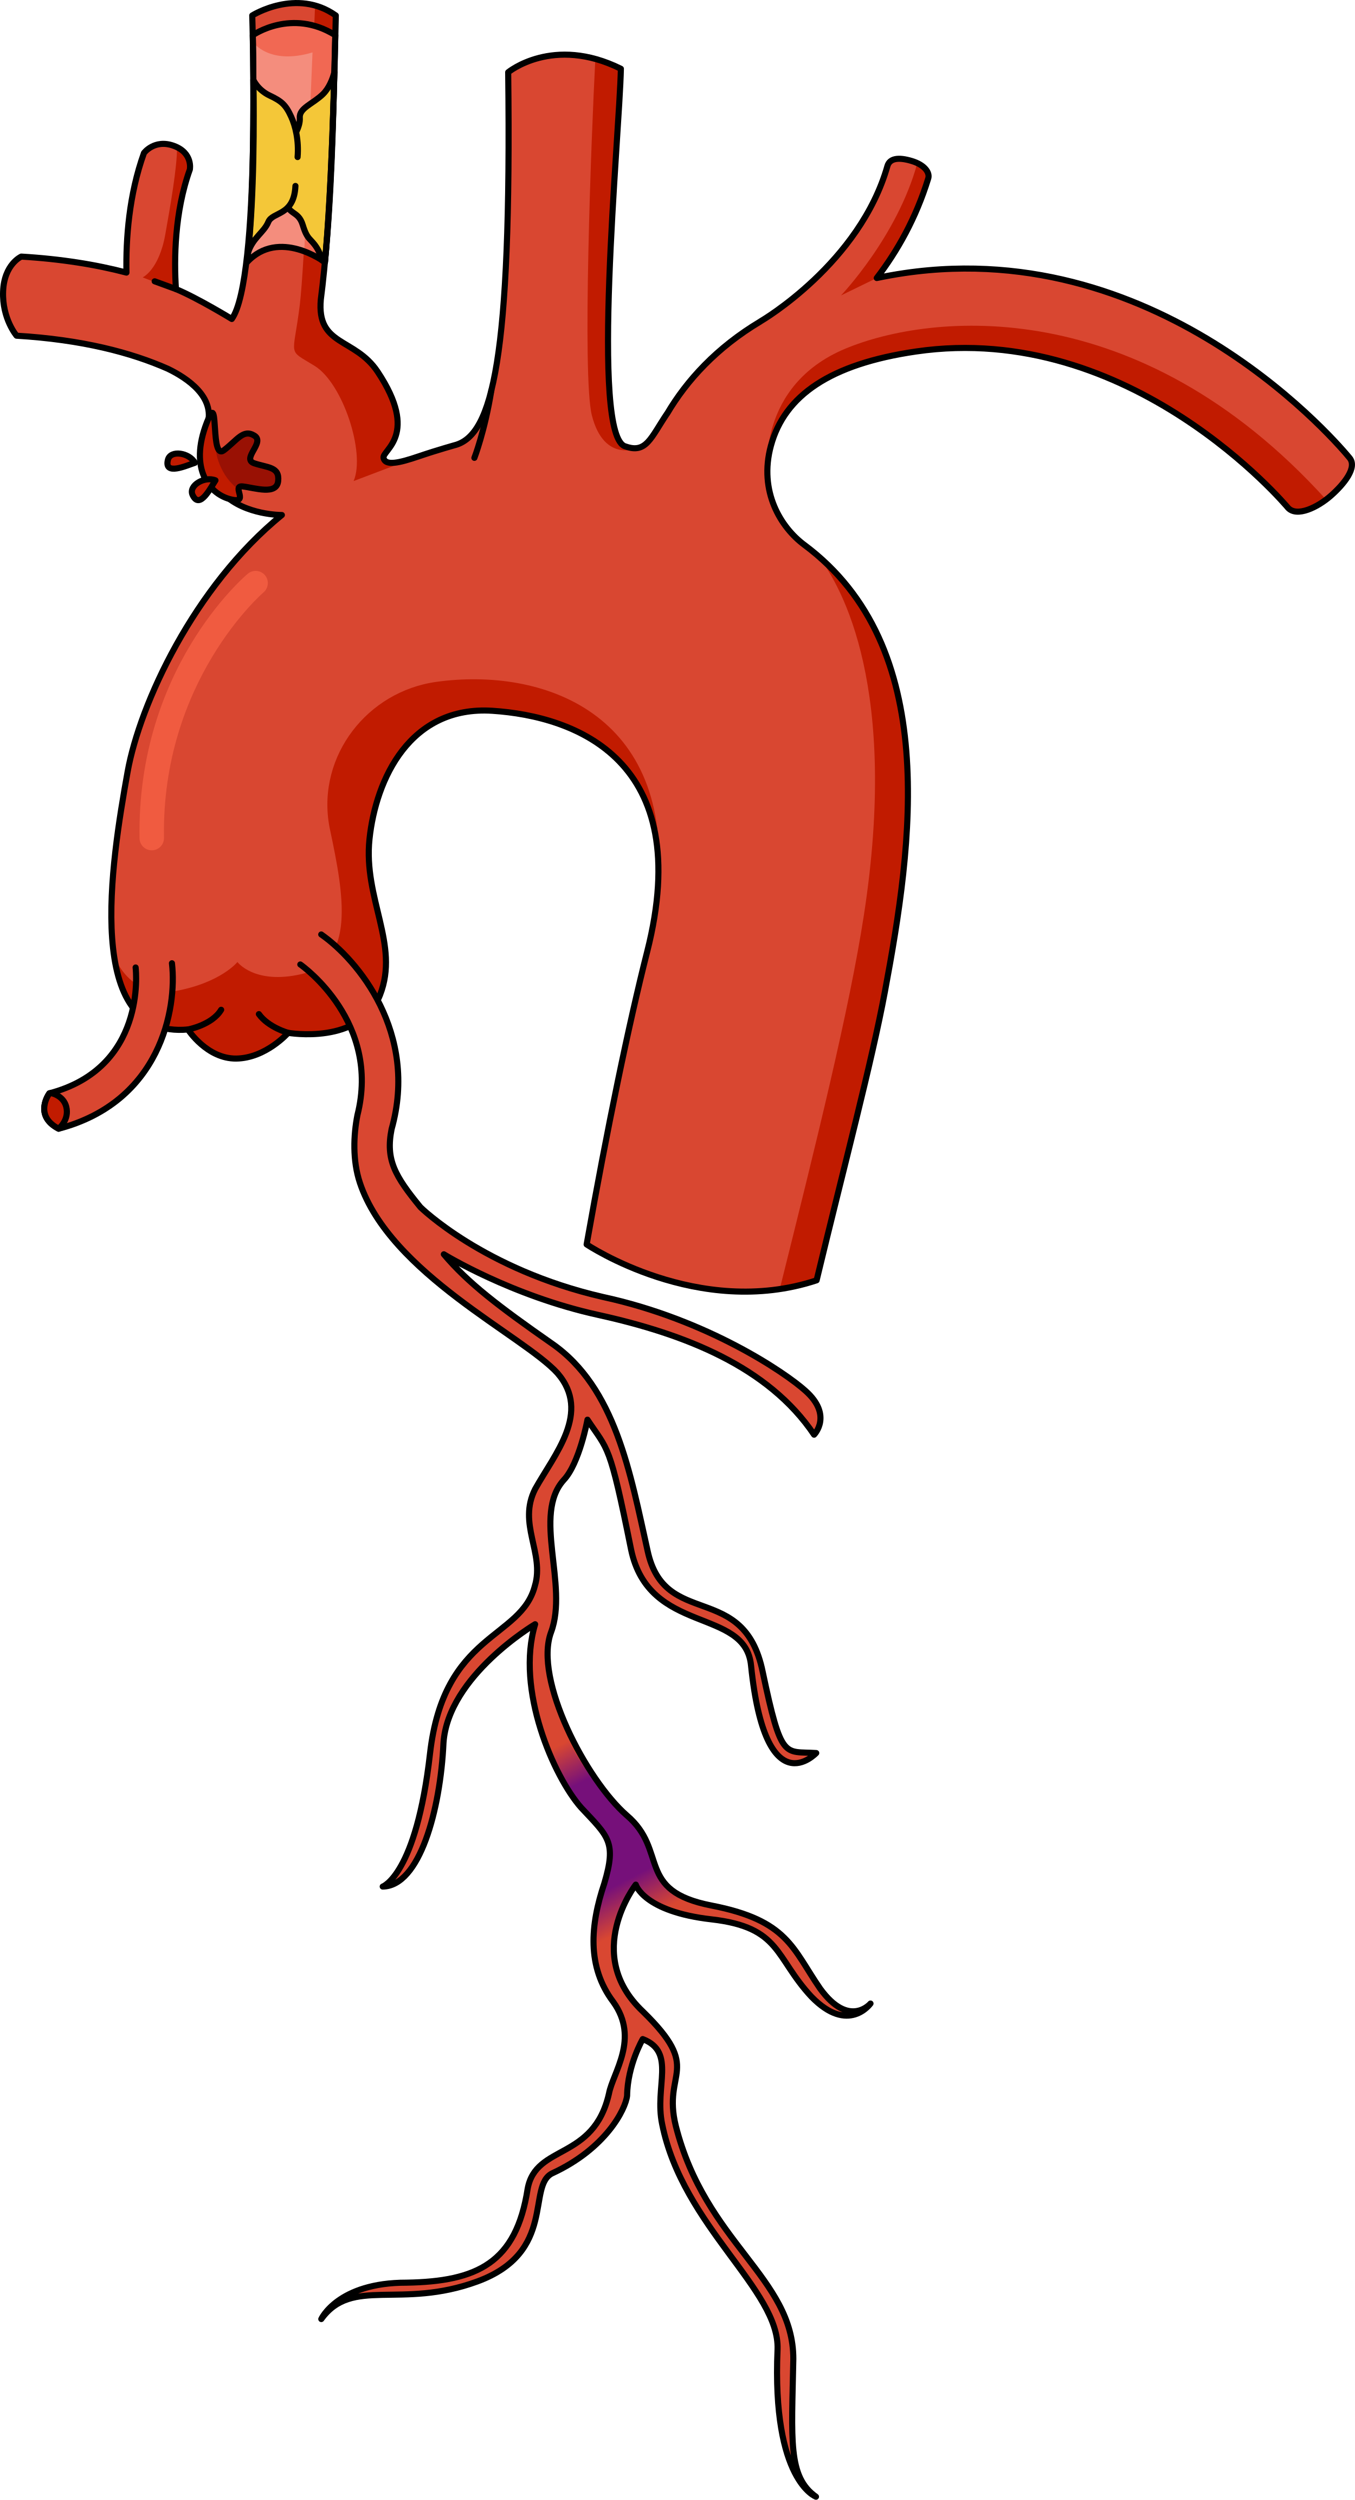 <?xml version="1.0" encoding="utf-8"?>
<!-- Generator: Adobe Illustrator 26.0.2, SVG Export Plug-In . SVG Version: 6.00 Build 0)  -->
<svg version="1.1" id="Camada_1" xmlns="http://www.w3.org/2000/svg" xmlns:xlink="http://www.w3.org/1999/xlink" x="0px" y="0px"
	 width="222.316px" height="410px" viewBox="0 0 222.316 410" enable-background="new 0 0 222.316 410" xml:space="preserve">
<g>
	<path fill="#D0B391" d="M84.458,109.534"/>
	<g>
		<path fill="#D94731" d="M221.404,75.078c-1.219-1.494-30.343-36.524-73.006-30.289c-1.574,0.23-3.077,0.509-4.548,0.81
			c3.375-4.403,6.44-9.804,8.446-16.327c0.286-0.9-0.493-2.197-2.711-2.868c-2.219-0.671-3.612-0.413-3.98,0.81
			c-4.529,15.944-20.645,25.402-20.824,25.484l0,0.014c-7.212,4.298-12.12,9.694-15.33,15.137l-0.008-0.007
			c-2.661,3.956-3.399,6.583-6.792,5.389c-5.881-1.422-1.006-51.059-0.782-61.951c-11.142-5.527-18.49,0.57-18.49,0.57
			c0.581,47.408-2.679,59.27-8.529,61.101c0,0-2.968,0.814-6.167,1.902c-3.199,1.089-5.482,1.617-5.754,0.241
			c-0.25-1.267,5.951-3.743-0.979-14.139c-3.76-5.641-10.013-4.145-9.313-11.835l0.275-2.266
			c1.594-13.834,1.991-36.389,2.184-44.316c-6.436-4.584-13.71,0-13.71,0s1.396,43.153-3.355,49.78c0,0-5.642-3.452-9.166-4.907
			c-0.313-4.889-0.239-12.605,2.282-19.604c0,0,0.551-2.727-2.631-3.888c-3.182-1.161-4.895,1.176-4.895,1.176
			c-2.47,6.854-2.977,14.107-2.874,19.615c-4.979-1.307-10.69-2.234-17.253-2.625c0,0-2.82,1.245-2.986,5.724
			s2.212,7.253,2.212,7.253c10.732,0.64,18.787,2.755,24.834,5.429c3.251,1.574,7.707,4.613,6.515,9.06
			c-1.46,5.444,0.288,9.214,2.64,11.5c3.563,3.464,9.538,3.419,9.538,3.419c-14.4,11.7-23.301,30.961-25.312,42.121
			c-2.67,14.87-7.39,43.86,9.9,42.26c0,0,3.11,4.84,7.95,4.77c4.84-0.07,8.5-4.22,8.5-4.22s11.82,2.07,15.07-6.22
			c3.25-8.3-2.77-15.76-1.73-25.58s6.64-21.91,20.19-21.02c13.55,0.9,33.37,8,25.37,39.5c-3.012,11.858-6.59,29.137-9.935,48.022
			c0,0,18.329,12.315,37.733,5.888c4.566-18.97,9.011-35.598,11.212-47.39c4.51-24.14,9.25-56.52-13.25-73.25
			c-3.8-2.83-7.514-8.716-5.457-16.258c2.248-8.241,9.75-13.389,23.788-15.44c35.266-5.144,60.809,25.345,61.055,25.644
			c1.458,1.567,4.863-0.084,7.03-1.993S222.755,76.639,221.404,75.078z"/>
		<path fill="#C11B00" d="M23.409,45.497l8.119,3.165l0,0c-0.937-0.478-1.856-0.918-2.664-1.251
			c-0.313-4.889-0.239-12.605,2.282-19.604c0,0,0.485-2.406-2.094-3.66c-0.016,3.472-1.095,9.588-1.931,14.294
			C26.085,44.276,23.409,45.497,23.409,45.497z"/>
		<path fill="#C11B00" d="M62.928,75.095c-0.489-1.395,5.951-3.743-0.979-14.139c-3.76-5.641-10.013-4.145-9.313-11.835l0.275-2.266
			c1.594-13.834,1.991-36.389,2.184-44.316c-1.123-0.8-2.271-1.307-3.401-1.622c-0.483,12.41-1.724,42.721-2.503,49.059
			c-1.085,8.82-2.171,7.192,2.442,10.041c4.613,2.849,8.36,14.278,6.386,18.882l10.663-4.043
			C65.483,75.943,63.355,76.314,62.928,75.095z"/>
		<path fill-rule="evenodd" clip-rule="evenodd" fill="#F48D7D" d="M55.014,5.774c-7.177-4.49-13.537,0-13.537,0v0
			c0.148,6.416,0.306,27.217-0.958,37.235l0.001,0.003c5.242-5.654,12.767-0.022,12.794-0.001
			C54.405,31.825,54.812,13.498,55.014,5.774z"/>
		<path fill="#F16853" d="M41.477,5.774L41.477,5.774c0.008,0.344,0.016,0.722,0.023,1.11l0,0.001c0,0,2.597,3.87,9.774,1.71
			L49.92,41.225c1.994,0.74,3.382,1.777,3.394,1.786c1.09-11.186,1.497-29.513,1.699-37.238C47.836,1.283,41.477,5.774,41.477,5.774
			z"/>
		
			<path fill-rule="evenodd" clip-rule="evenodd" fill="#F4C738" stroke="#000000" stroke-linecap="round" stroke-linejoin="round" stroke-miterlimit="10" d="
			M54.855,11.865C54.782,11.819,54.928,11.908,54.855,11.865c-0.262,1.041-0.858,2.599-1.88,3.587
			c-1.647,1.593-3.898,2.266-3.788,3.859c0.11,1.593-1.137,3.189-1.749,4.837c-0.612,1.647-1.143,5.805-0.649,8.551
			c0.494,2.746,2.121,1.7,2.891,4.226c0.769,2.526,1.263,2.087,2.306,3.734c0.375,0.592,0.632,1.269,0.799,1.995
			c0.335,0.214,0.524,0.356,0.529,0.359C54.405,31.825,54.653,19.589,54.855,11.865z"/>
		
			<path fill-rule="evenodd" clip-rule="evenodd" fill="#F4C738" stroke="#000000" stroke-linecap="round" stroke-linejoin="round" stroke-miterlimit="10" d="
			M48.826,25.762c0.227-2.731-0.365-5.13-1.059-6.633c-0.899-1.947-1.546-2.525-3.523-3.458c-1.977-0.934-2.678-2.575-2.678-2.575
			v0.001c0.13,6.494,0.139,18.971-0.866,28.328c0,0.001,0.002,0.005,0.002,0.005c0.742-2.413,2.607-3.298,3.321-5.025
			c0.714-1.727,4.221-0.933,4.448-5.906"/>
		<path fill="#F05B40" d="M24.894,139.463c-1.09,0-1.98-0.87-2-1.97c-0.46-27.72,17.01-42.76,17.76-43.39
			c0.85-0.71,2.11-0.6,2.82,0.24c0.71,0.84,0.6,2.1-0.24,2.82c-0.2,0.17-16.77,14.53-16.33,40.27c0.02,1.1-0.86,2.01-1.97,2.03
			C24.914,139.463,24.904,139.463,24.894,139.463z"/>
		<path fill="#C11B00" d="M107.916,145.78c1.61-22.81-15.17-28.41-27.1-29.2c-5.92-0.39-10.32,1.7-13.49,4.99l0.01,0.01
			c-0.51,0.53-0.99,1.1-1.44,1.68c-2.45,3.24-3.98,7.26-4.78,11.18c-0.21,1.06-0.38,2.13-0.49,3.16
			c-1.04,9.82,4.98,17.28,1.73,25.58c-3.25,8.29-15.07,6.22-15.07,6.22s-3.66,4.15-8.5,4.22c-4.84,0.07-7.95-4.77-7.95-4.77
			c-0.46,0.04-0.91,0.06-1.34,0.06c-0.27,0-0.54-0.01-0.8-0.03c-0.23-0.01-0.46-0.03-0.68-0.06c-0.49-0.06-0.96-0.15-1.41-0.27
			c-0.15-0.04-0.3-0.09-0.44-0.14c-0.04,0-0.07-0.02-0.11-0.04c-0.12-0.03-0.25-0.08-0.37-0.13c-0.08-0.02-0.15-0.05-0.23-0.09
			c-0.11-0.05-0.22-0.1-0.33-0.15c-0.95-0.44-1.77-1.04-2.5-1.78c-0.1-0.11-0.21-0.23-0.31-0.34c-0.12-0.13-0.23-0.26-0.34-0.4
			c-0.21-0.27-0.41-0.55-0.61-0.84c-0.09-0.15-0.19-0.3-0.28-0.46c-0.09-0.15-0.18-0.31-0.27-0.47c-0.26-0.48-0.49-0.98-0.71-1.52
			c-0.21-0.53-0.4-1.08-0.58-1.66c-0.05-0.19-0.11-0.39-0.16-0.59c-0.21-0.79-0.39-1.61-0.54-2.47c-0.03-0.22-0.07-0.43-0.1-0.65
			c0.03,0.09,2.55,7.09,10,5.74c7.5-1.36,10.229-4.77,10.229-4.77s2.8,3.74,10.45,1.99c8.95-2.04,7.04-12.89,4.77-23.57
			c-0.08-0.34-0.14-0.69-0.2-1.04c-1.85-11.26,6.3-21.75,17.6-23.33C89.036,109.4,110.637,116.91,107.916,145.78z"/>
		<path fill="#C11B00" d="M211.332,83.296c1.292,1.388,4.109,0.251,6.242-1.354c-30.854-34.064-64.846-30.628-78.915-24.738
			c-14.467,6.056-12.753,20.355-12.753,20.355l0.009,0.002c-0.02-1.411,0.147-2.902,0.574-4.468
			c2.248-8.241,9.75-13.389,23.788-15.44C185.543,52.508,211.086,82.997,211.332,83.296z"/>
		<path fill="#C11B00" d="M137.986,48.456l5.864-2.857c3.375-4.403,6.44-9.804,8.446-16.327c0.242-0.76-0.289-1.8-1.793-2.51
			C147.22,38.799,137.986,48.456,137.986,48.456z"/>
		<path fill="#C11B00" d="M104.695,73.46L104.695,73.46c-0.572,0.12-1.231,0.058-2.046-0.228
			c-5.881-1.422-1.006-51.059-0.782-61.951c-1.466-0.727-2.864-1.249-4.19-1.614c-0.664,12.766-2.188,52.121-0.567,58.47
			C99.129,76.044,104.695,73.46,104.695,73.46z"/>
		<path fill="#C11B00" d="M134.276,91.236c3.954,5.167,13.182,21.713,7.472,58.805c-2.399,15.585-7.865,37.558-13.812,61.38
			c1.991-0.298,4.013-0.755,6.048-1.429c4.566-18.97,9.011-35.598,11.212-47.39C149.542,139.335,154.092,108.423,134.276,91.236z"/>
		<path fill="none" stroke="#000000" stroke-linecap="round" stroke-linejoin="round" stroke-miterlimit="10" d="M47.296,169.41
			c0,0-3.28-0.9-4.82-3.08"/>
		<path fill="none" stroke="#000000" stroke-linecap="round" stroke-linejoin="round" stroke-miterlimit="10" d="M30.846,168.85
			c0,0,3.94-0.72,5.44-3.23"/>
		<path fill="none" stroke="#000000" stroke-linecap="round" stroke-linejoin="round" stroke-miterlimit="10" d="M221.404,75.078
			c-1.219-1.494-30.343-36.524-73.006-30.289c-1.574,0.23-3.077,0.509-4.548,0.81c3.375-4.403,6.44-9.804,8.446-16.327
			c0.286-0.9-0.493-2.197-2.711-2.868c-2.219-0.671-3.612-0.413-3.98,0.81c-4.529,15.944-20.645,25.402-20.824,25.484l0,0.014
			c-7.212,4.298-12.12,9.694-15.33,15.137l-0.008-0.007c-2.661,3.956-3.399,6.583-6.792,5.389
			c-5.881-1.422-1.006-51.059-0.782-61.951c-11.142-5.527-18.49,0.57-18.49,0.57c0.581,47.408-2.679,59.27-8.529,61.101
			c0,0-2.968,0.814-6.167,1.902c-3.199,1.089-5.482,1.617-5.754,0.241c-0.25-1.267,5.951-3.743-0.979-14.139
			c-3.76-5.641-10.013-4.145-9.313-11.835l0.275-2.266c1.594-13.834,1.991-36.389,2.184-44.316c-6.436-4.584-13.71,0-13.71,0
			s1.396,43.153-3.355,49.78c0,0-5.642-3.452-9.166-4.907c-0.313-4.889-0.239-12.605,2.282-19.604c0,0,0.551-2.727-2.631-3.888
			c-3.182-1.161-4.895,1.176-4.895,1.176c-2.47,6.854-2.977,14.107-2.874,19.615c-4.979-1.307-10.69-2.234-17.253-2.625
			c0,0-2.82,1.245-2.986,5.724s2.212,7.253,2.212,7.253c10.732,0.64,18.787,2.755,24.834,5.429c3.251,1.574,7.707,4.613,6.515,9.06
			c-1.46,5.444,0.288,9.214,2.64,11.5c3.563,3.464,9.538,3.419,9.538,3.419c-14.4,11.7-23.301,30.961-25.312,42.121
			c-2.67,14.87-7.39,43.86,9.9,42.26c0,0,3.11,4.84,7.95,4.77c4.84-0.07,8.5-4.22,8.5-4.22s11.82,2.07,15.07-6.22
			c3.25-8.3-2.77-15.76-1.73-25.58s6.64-21.91,20.19-21.02c13.55,0.9,33.37,8,25.37,39.5c-3.012,11.858-6.59,29.137-9.935,48.022
			c0,0,18.329,12.315,37.733,5.888c4.566-18.97,9.011-35.598,11.212-47.39c4.51-24.14,9.25-56.52-13.25-73.25
			c-3.8-2.83-7.514-8.716-5.457-16.258c2.248-8.241,9.75-13.389,23.788-15.44c35.266-5.144,60.809,25.345,61.055,25.644
			c1.458,1.567,4.863-0.084,7.03-1.993S222.755,76.639,221.404,75.078z"/>
		<path fill="none" stroke="#000000" stroke-linecap="round" stroke-linejoin="round" stroke-miterlimit="10" d="M77.834,75.095
			c0,0,1.698-4.341,2.787-11.09"/>
		
			<line fill="none" stroke="#000000" stroke-linecap="round" stroke-linejoin="round" stroke-miterlimit="10" x1="28.864" y1="47.411" x2="25.38" y2="46.14"/>
		
			<path fill-rule="evenodd" clip-rule="evenodd" fill="none" stroke="#000000" stroke-linecap="round" stroke-linejoin="round" stroke-miterlimit="10" d="
			M55.014,5.774c-7.177-4.49-13.537,0-13.537,0v0c0.148,6.416,0.306,27.217-0.958,37.235l0.001,0.003
			c5.242-5.654,12.767-0.022,12.794-0.001C54.405,31.825,54.812,13.498,55.014,5.774z"/>
	</g>
	<g>
		<path fill-rule="evenodd" clip-rule="evenodd" fill="#C11B00" d="M34.244,68.542c1.67-3.855,0.268,6.983,2.469,5.322
			c2.201-1.661,3.18-3.545,5.014-2.42c1.834,1.125-2.201,3.816,0,4.549c2.201,0.734,4.158,0.55,3.913,2.904
			c-0.245,2.354-3.768,1.131-5.797,0.887c-2.029-0.245,1.345,3.034-2.176,2.067C34.145,80.885,30.797,76.499,34.244,68.542z"/>
		<path fill-rule="evenodd" clip-rule="evenodd" fill="#991104" d="M45.641,78.898c0.245-2.354-1.712-2.171-3.913-2.904
			c-2.201-0.734,1.834-3.424,0-4.549c-1.834-1.125-2.813,0.758-5.014,2.42c-0.903,0.682-1.199-0.741-1.35-2.389
			c-0.167,1.504-0.009,3.358,0.984,5.397c0.766,1.571,1.772,2.66,2.799,3.42c-0.026-0.341,0.098-0.579,0.696-0.506
			C41.873,80.029,45.396,81.252,45.641,78.898z"/>
		
			<path fill-rule="evenodd" clip-rule="evenodd" fill="none" stroke="#000000" stroke-linecap="round" stroke-linejoin="round" stroke-miterlimit="10" d="
			M34.244,68.542c1.67-3.855,0.268,6.983,2.469,5.322c2.201-1.661,3.18-3.545,5.014-2.42c1.834,1.125-2.201,3.816,0,4.549
			c2.201,0.734,4.158,0.55,3.913,2.904c-0.245,2.354-3.768,1.131-5.797,0.887c-2.029-0.245,1.345,3.034-2.176,2.067
			C34.145,80.885,30.797,76.499,34.244,68.542z"/>
		
			<path fill-rule="evenodd" clip-rule="evenodd" fill="#C11B00" stroke="#000000" stroke-linecap="round" stroke-linejoin="round" stroke-miterlimit="10" d="
			M27.55,75.415c-0.679,2.679,3.08,0.925,4.425,0.495C31.063,74.241,27.972,73.75,27.55,75.415z"/>
		
			<path fill-rule="evenodd" clip-rule="evenodd" fill="#C11B00" stroke="#000000" stroke-linecap="round" stroke-linejoin="round" stroke-miterlimit="10" d="
			M31.596,81.179c1.154,2.511,2.978-1.214,3.755-2.393C33.594,78.059,30.879,79.618,31.596,81.179z"/>
	</g>
	<g>
		<path fill="#D94731" d="M28.21,157.989l-5.959,0.693c0.077,0.671,1.728,16.482-14.149,20.64c0,0-2.688,3.618,1.52,5.805
			C26.313,180.755,29.079,165.464,28.21,157.989z"/>
		<path fill="none" stroke="#000000" stroke-linecap="round" stroke-linejoin="round" stroke-miterlimit="10" d="M22.251,158.682
			c0.077,0.671,1.728,16.482-14.149,20.64c0,0-2.688,3.618,1.52,5.805c16.691-4.372,19.458-19.663,18.589-27.138"/>
		<path fill="#C11B00" stroke="#000000" stroke-linecap="round" stroke-linejoin="round" stroke-miterlimit="10" d="M10.863,181.498
			c-0.464-1.778-2.378-2.273-2.68-2.2c-0.028,0.007-0.053,0.017-0.082,0.024c0,0-2.688,3.618,1.52,5.805
			C9.621,185.127,11.435,183.688,10.863,181.498z"/>
	</g>
	<g>
		<path fill="#D94731" d="M130.163,386.899c0.011-13.357-14.43-19.032-19.286-38.234c-2.236-9.075,4.55-9.061-5.409-18.762
			c-9.987-9.452-1.155-20.798-1.155-20.798s1.256,4.428,12.426,5.698c11.419,1.298,10.355,6.218,16.407,12.704
			c6.08,6.235,9.68,1.101,9.68,1.101s-3.487,4.139-8.269-2.453c-4.533-6.565-5.265-11.183-17.812-13.618
			c-12.545-2.434-7.04-8.98-13.92-14.803c-6.633-5.795-15.3-22.292-12.41-30.029c2.891-7.736-3.09-19.254,2.084-24.967
			c2.574-2.731,3.89-9.89,3.89-9.89c3.434,5.18,3.604,3.686,7.14,21.227c2.913,14.193,18.789,9.445,19.7,19.126
			c2.389,23.206,10.692,14.322,10.692,14.322c-5.242-0.344-5.689,1.369-8.791-13.35c-3.076-14.968-16.065-6.866-18.87-19.787
			c-2.833-12.672-5.249-26.809-15.739-34.051c-8.619-6.02-13.711-9.876-17.698-14.613c0,0,11.042,6.799,25.27,9.93
			c14.227,3.13,27.95,8.47,35.478,19.66c0,0,3.128-3.174-1.441-7.221c-3.192-2.884-16.023-11.652-33.2-15.369
			C79.327,208.223,68.982,198,68.982,198c-4.178-5.108-5.735-7.767-4.734-12.799c4.452-15.809-5.603-27.8-11.541-31.932l-3.434,4.92
			c0.549,0.387,13.189,9.518,9.374,24.692c-0.655,3.312-0.816,7.464,0.397,11.109c4.974,14.937,26.846,25.061,32.43,31.241
			c5.554,6.429-0.507,13.3-3.668,18.99c-2.914,5.718,1.57,10.511-0.045,15.873c-2.26,8.816-14.946,7.625-17.21,27.531
			c-2.263,19.905-7.758,21.801-7.758,21.801c6.042-0.069,9.47-12.533,9.97-23.565c0.749-11.005,15.036-19.461,15.036-19.461
			c-3.231,10.721,3.075,25.017,7.53,30.061c4.482,4.793,5.854,5.622,3.819,12.447c-2.281,6.798-2.9,13.647,1.471,19.437
			c4.341,6.039-0.062,11.587-0.705,15.042c-2.514,11.056-11.997,8.214-13.343,15.622c-1.882,12.135-8.264,15.19-19.851,15.385
			c-11.311-0.026-14.004,5.969-14.004,5.969c5.067-6.985,12.998-1.546,25.591-6.163c13.118-4.809,8.072-15.716,12.328-17.753
			c8.757-4.044,12.002-10.48,12.256-12.72c0.071-5.032,2.565-9.285,2.565-9.285c5.54,2.142,1.881,7.775,3.188,13.972
			c3.375,16.766,19.29,27.144,18.931,36.933c-0.943,21.568,6.305,24.156,6.305,24.156
			C129.227,406.199,129.906,400.227,130.163,386.899z"/>
		
			<linearGradient id="SVGID_1_" gradientUnits="userSpaceOnUse" x1="208.983" y1="1005.471" x2="226.84" y2="1032.089" gradientTransform="matrix(0.994 0.113 -0.113 0.994 -3.668 -736.105)">
			<stop  offset="0" style="stop-color:#D94731"/>
			<stop  offset="0.22" style="stop-color:#76107A"/>
			<stop  offset="0.769" style="stop-color:#76107A"/>
			<stop  offset="0.99" style="stop-color:#D94731"/>
		</linearGradient>
		<path fill-rule="evenodd" clip-rule="evenodd" fill="url(#SVGID_1_)" d="M102.825,297.732c-3.444-3.009-8.358-8.741-10.668-14.853
			c-0.971,0.536-2.111,1.167-3.083,1.748c1.606,4.371,4.296,9.615,6.255,11.832c4.482,4.793,5.854,5.622,3.819,12.447
			c-2.076,6.186-2.66,12.531,0.438,17.863c0.849-0.346,1.806-0.745,2.631-1.095c-4.331-8.301,2.097-16.57,2.097-16.57
			s1.1,3.847,10.302,5.397c0.236-0.745,0.492-1.564,0.709-2.28C104.531,309.593,109.429,303.322,102.825,297.732z"/>
		<path fill="none" stroke="#000000" stroke-linecap="round" stroke-linejoin="round" stroke-miterlimit="8" d="M49.272,158.189
			c0.549,0.387,13.189,9.518,9.374,24.692c-0.655,3.312-0.816,7.464,0.397,11.109c4.974,14.937,26.846,25.061,32.43,31.241
			c5.554,6.429-0.507,13.3-3.668,18.99c-2.914,5.718,1.57,10.511-0.045,15.873c-2.26,8.816-14.946,7.625-17.21,27.531
			c-2.263,19.905-7.758,21.801-7.758,21.801c6.042-0.069,9.47-12.533,9.97-23.565c0.749-11.005,15.036-19.461,15.036-19.461
			c-3.231,10.721,3.075,25.017,7.53,30.061c4.482,4.793,5.854,5.622,3.819,12.447c-2.281,6.798-2.9,13.647,1.471,19.437
			c4.341,6.039-0.062,11.587-0.705,15.042c-2.514,11.056-11.997,8.214-13.343,15.622c-1.882,12.135-8.264,15.19-19.851,15.385
			c-11.311-0.026-14.004,5.969-14.004,5.969c5.067-6.985,12.998-1.546,25.591-6.163c13.118-4.809,8.072-15.716,12.328-17.753
			c8.757-4.044,12.002-10.48,12.256-12.72c0.071-5.032,2.565-9.285,2.565-9.285c5.54,2.142,1.881,7.775,3.188,13.972
			c3.375,16.766,19.29,27.144,18.931,36.933c-0.943,21.568,6.305,24.156,6.305,24.156c-4.652-3.301-3.973-9.273-3.717-22.601
			c0.011-13.357-14.43-19.032-19.286-38.234c-2.236-9.075,4.55-9.061-5.409-18.762c-9.987-9.452-1.155-20.798-1.155-20.798
			s1.256,4.428,12.426,5.698c11.419,1.298,10.355,6.218,16.407,12.704c6.08,6.235,9.68,1.101,9.68,1.101s-3.487,4.139-8.269-2.453
			c-4.533-6.565-5.265-11.183-17.812-13.618c-12.545-2.434-7.04-8.98-13.92-14.803c-6.633-5.795-15.3-22.292-12.41-30.029
			c2.891-7.736-3.09-19.254,2.084-24.967c2.574-2.731,3.89-9.89,3.89-9.89c3.434,5.18,3.604,3.686,7.14,21.227
			c2.913,14.193,18.789,9.445,19.7,19.126c2.389,23.206,10.692,14.322,10.692,14.322c-5.242-0.344-5.689,1.369-8.791-13.35
			c-3.076-14.968-16.065-6.866-18.87-19.787c-2.833-12.672-5.249-26.809-15.739-34.051c-8.619-6.02-13.711-9.876-17.698-14.613
			c0,0,11.042,6.799,25.27,9.93c14.227,3.13,27.95,8.47,35.478,19.66c0,0,3.128-3.174-1.441-7.221
			c-3.192-2.884-16.023-11.652-33.2-15.369C79.327,208.223,68.982,198,68.982,198c-4.178-5.108-5.735-7.767-4.734-12.799
			c4.452-15.809-5.603-27.8-11.541-31.932"/>
	</g>
</g>
</svg>
